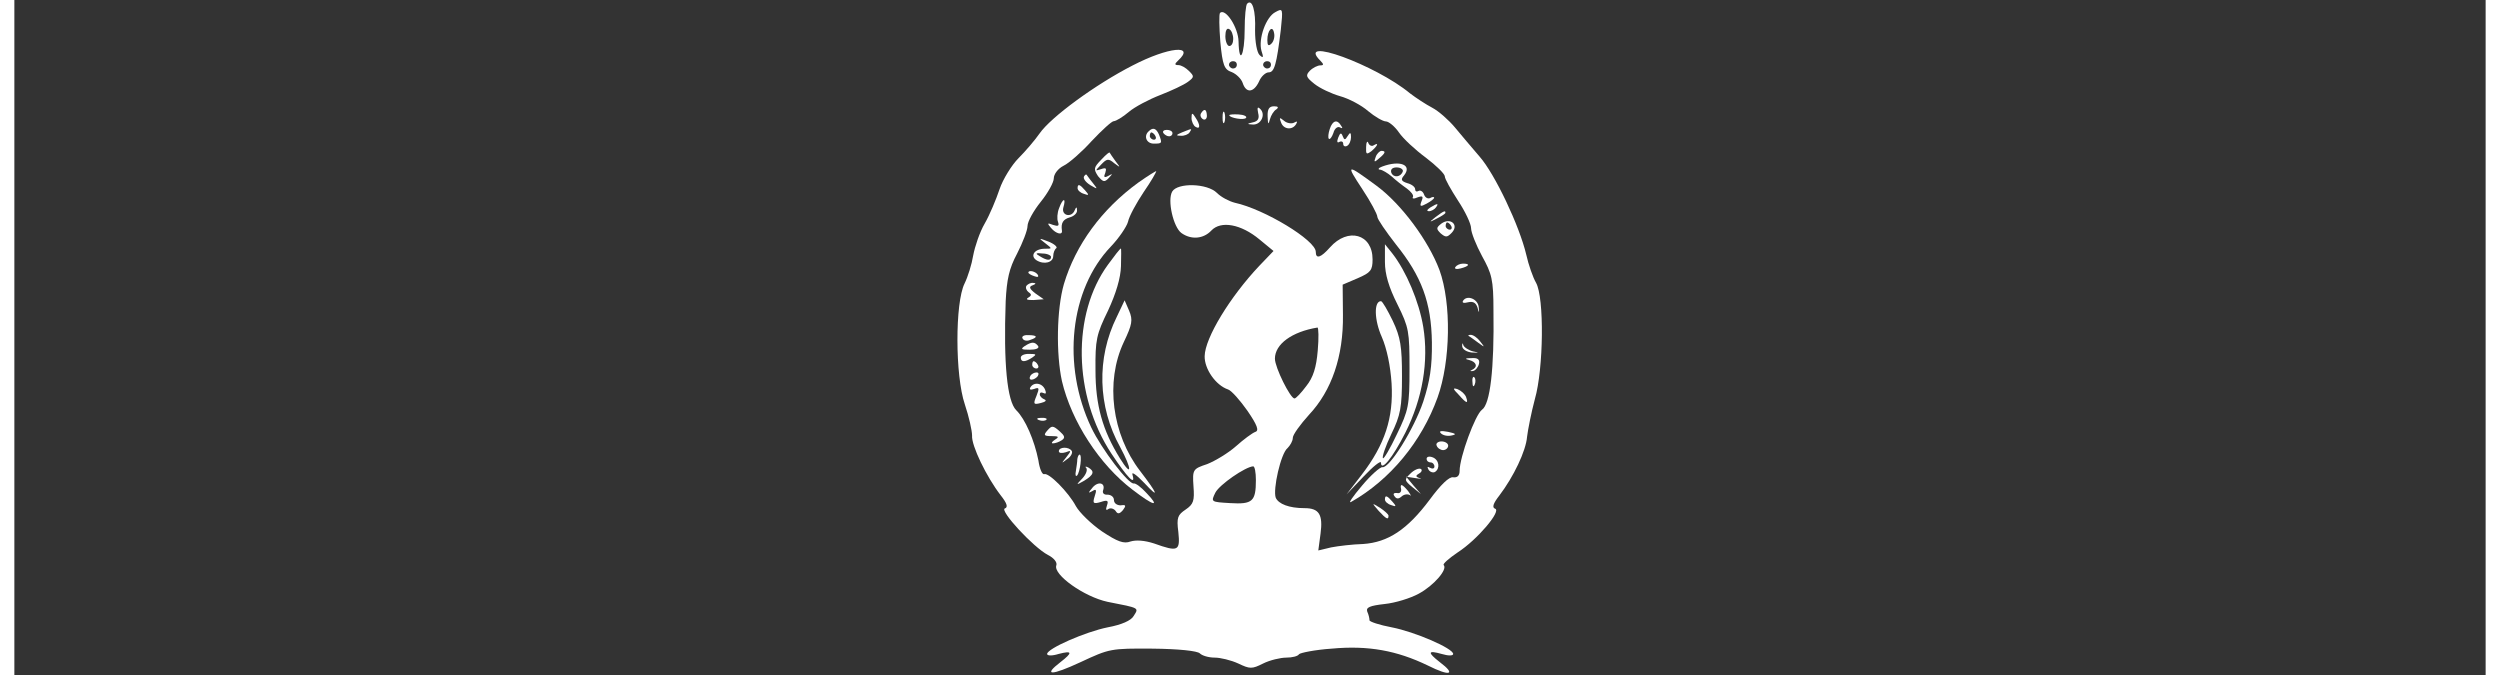 <?xml version="1.0" encoding="UTF-8"?>
<svg xmlns="http://www.w3.org/2000/svg" xmlns:xlink="http://www.w3.org/1999/xlink" width="174px" height="47px" viewBox="0 0 172 47" version="1.1">
<rect x="0" y="0" width="172" height="47" fill="#333333" stroke="none"/>
<g id="surface1">
<path style=" stroke:none;fill-rule:nonzero;fill:rgb(100%,100%,100%);fill-opacity:1;" d="M 85.805 0.254 C 85.707 0.332 85.629 1.172 85.629 2.051 C 85.629 3.848 85.242 4.59 85.203 2.891 C 85.184 1.895 84.285 0.547 83.914 0.898 C 83.836 0.977 83.855 1.895 83.934 2.91 C 84.09 4.551 84.207 4.844 84.734 5.02 C 85.047 5.152 85.395 5.484 85.492 5.777 C 85.727 6.5 86.254 6.461 86.625 5.68 C 86.777 5.309 87.09 5.035 87.305 5.035 C 87.695 5.035 87.852 4.492 88.145 2.07 C 88.297 0.605 88.297 0.547 87.773 0.84 C 87.109 1.172 86.566 2.715 86.797 3.535 C 86.953 4.004 86.934 4.082 86.664 3.828 C 86.488 3.652 86.352 2.949 86.352 2.129 C 86.41 0.723 86.156 -0.098 85.805 0.254 Z M 84.832 2.715 C 84.832 2.969 84.734 3.203 84.559 3.203 C 84.422 3.203 84.285 2.891 84.285 2.52 C 84.285 2.148 84.383 1.914 84.559 2.031 C 84.715 2.109 84.832 2.422 84.832 2.715 Z M 87.5 3.027 C 87.285 3.242 87.207 3.164 87.207 2.793 C 87.207 2.09 87.578 1.719 87.676 2.305 C 87.734 2.539 87.656 2.871 87.5 3.027 Z M 85.086 4.512 C 85.086 4.648 84.988 4.766 84.812 4.766 C 84.676 4.766 84.539 4.629 84.539 4.512 C 84.539 4.355 84.676 4.258 84.812 4.258 C 84.988 4.258 85.086 4.355 85.086 4.512 Z M 87.461 4.512 C 87.461 4.648 87.363 4.766 87.188 4.766 C 87.051 4.766 86.914 4.629 86.914 4.512 C 86.914 4.355 87.051 4.258 87.188 4.258 C 87.363 4.258 87.461 4.355 87.461 4.512 Z M 87.461 4.512 "/>
<path style=" stroke:none;fill-rule:nonzero;fill:rgb(100%,100%,100%);fill-opacity:1;" d="M 77.84 4.551 C 75.246 5.875 72.133 8.16 71.352 9.293 C 71.039 9.742 70.379 10.52 69.891 11.008 C 69.422 11.477 68.801 12.473 68.566 13.176 C 68.332 13.879 67.883 14.953 67.535 15.559 C 67.184 16.16 66.852 17.156 66.734 17.781 C 66.637 18.387 66.363 19.266 66.133 19.734 C 65.469 21.059 65.469 26.137 66.152 28.145 C 66.441 29.004 66.656 29.98 66.656 30.312 C 66.598 30.996 67.652 33.18 68.645 34.469 C 69.094 35.035 69.172 35.309 68.938 35.387 C 68.547 35.523 70.922 38.098 71.938 38.625 C 72.363 38.84 72.598 39.152 72.52 39.348 C 72.285 39.992 74.449 41.535 76.086 41.887 C 78.363 42.332 78.266 42.293 77.898 42.879 C 77.723 43.191 77.059 43.484 76.105 43.66 C 74.547 43.973 71.879 45.145 71.879 45.516 C 71.879 45.652 72.246 45.652 72.676 45.516 C 73.648 45.262 73.668 45.418 72.812 46.082 C 71.566 47.039 72.152 47.039 74.215 46.082 C 76.223 45.145 76.301 45.125 79.223 45.145 C 81.031 45.164 82.34 45.301 82.512 45.477 C 82.668 45.633 83.117 45.77 83.547 45.77 C 83.934 45.77 84.676 45.945 85.184 46.18 C 86 46.57 86.137 46.57 86.914 46.18 C 87.383 45.945 88.125 45.77 88.531 45.77 C 88.941 45.77 89.332 45.672 89.41 45.535 C 89.488 45.438 90.52 45.223 91.688 45.145 C 94.238 44.91 96.227 45.281 98.371 46.316 C 99.926 47.098 100.375 46.961 99.207 46.082 C 98.332 45.398 98.371 45.242 99.344 45.516 C 99.793 45.652 100.141 45.652 100.141 45.516 C 100.141 45.125 97.473 43.973 95.855 43.66 C 95.02 43.504 94.316 43.27 94.316 43.172 C 94.316 43.035 94.258 42.781 94.16 42.566 C 94.062 42.273 94.336 42.156 95.371 42.039 C 96.109 41.965 97.18 41.633 97.746 41.32 C 98.797 40.754 99.773 39.621 99.48 39.328 C 99.402 39.25 99.848 38.859 100.453 38.449 C 101.816 37.57 103.512 35.562 103.062 35.406 C 102.828 35.328 102.926 35.035 103.355 34.488 C 104.348 33.18 105.207 31.387 105.285 30.391 C 105.344 29.902 105.578 28.711 105.828 27.773 C 106.434 25.668 106.492 20.711 105.906 19.676 C 105.691 19.305 105.383 18.426 105.227 17.723 C 104.758 15.73 103.043 12.102 101.973 10.891 C 101.445 10.289 100.688 9.371 100.258 8.863 C 99.832 8.355 99.129 7.73 98.68 7.496 C 98.234 7.262 97.551 6.812 97.141 6.5 C 94.746 4.512 89.117 2.461 90.91 4.238 C 91.141 4.473 91.141 4.551 90.891 4.551 C 90.715 4.551 90.383 4.707 90.168 4.922 C 89.855 5.25 89.895 5.367 90.48 5.836 C 90.871 6.148 91.668 6.52 92.273 6.695 C 92.855 6.852 93.754 7.32 94.219 7.73 C 94.688 8.121 95.254 8.453 95.469 8.453 C 95.641 8.453 96.07 8.785 96.363 9.215 C 96.656 9.645 97.492 10.422 98.234 10.969 C 98.953 11.516 99.559 12.102 99.559 12.277 C 99.559 12.453 99.984 13.195 100.473 13.957 C 100.98 14.719 101.387 15.578 101.387 15.887 C 101.387 16.18 101.738 17.059 102.148 17.82 C 102.828 19.051 102.945 19.441 102.945 21.605 C 103.004 25.707 102.715 28.125 102.148 28.516 C 101.68 28.848 100.59 31.812 100.59 32.77 C 100.59 33.102 100.434 33.258 100.141 33.219 C 99.867 33.16 99.266 33.746 98.504 34.781 C 96.945 36.867 95.602 37.746 93.871 37.863 C 93.148 37.883 92.156 38 91.648 38.098 L 90.754 38.312 L 90.91 37.141 C 91.086 35.816 90.812 35.367 89.797 35.367 C 88.707 35.367 87.988 35.074 87.793 34.645 C 87.578 34.078 88.145 31.559 88.609 31.191 C 88.785 31.016 88.98 30.703 88.98 30.469 C 88.98 30.254 89.508 29.531 90.109 28.867 C 91.688 27.188 92.508 24.789 92.469 21.918 L 92.449 19.812 L 93.5 19.363 C 94.395 18.973 94.531 18.816 94.531 18.055 C 94.531 16.277 92.816 15.809 91.57 17.215 C 90.93 17.938 90.578 18.055 90.578 17.527 C 90.578 16.727 87.012 14.562 84.949 14.113 C 84.559 14.016 83.992 13.723 83.703 13.43 C 83.02 12.746 80.953 12.707 80.586 13.332 C 80.234 13.938 80.664 15.809 81.227 16.219 C 81.91 16.707 82.766 16.629 83.312 16.043 C 83.973 15.344 85.375 15.594 86.664 16.668 L 87.637 17.469 L 86.645 18.504 C 84.617 20.652 82.863 23.52 82.844 24.789 C 82.824 25.668 83.605 26.816 84.48 27.109 C 84.715 27.188 85.316 27.871 85.824 28.594 C 86.508 29.59 86.645 29.98 86.371 30.059 C 86.156 30.137 85.551 30.586 85.027 31.055 C 84.48 31.539 83.566 32.086 83.02 32.301 C 82.027 32.633 81.988 32.672 82.066 33.844 C 82.145 34.859 82.066 35.094 81.52 35.465 C 80.973 35.836 80.879 36.012 81.012 37.023 C 81.148 38.352 81.012 38.43 79.32 37.824 C 78.656 37.609 78.07 37.57 77.684 37.688 C 77.215 37.863 76.785 37.707 75.695 36.984 C 74.938 36.461 74.137 35.68 73.883 35.23 C 73.379 34.273 71.977 32.848 71.664 33.004 C 71.527 33.023 71.352 32.613 71.273 32.047 C 71 30.664 70.359 29.16 69.734 28.555 C 69.094 27.93 68.84 25.297 68.996 20.961 C 69.074 19.441 69.23 18.699 69.793 17.645 C 70.184 16.883 70.516 16.023 70.516 15.73 C 70.516 15.422 70.941 14.66 71.43 14.055 C 71.938 13.43 72.344 12.688 72.344 12.414 C 72.344 12.121 72.637 11.73 73.027 11.535 C 73.398 11.359 74.293 10.578 74.977 9.82 C 75.695 9.059 76.379 8.434 76.516 8.434 C 76.668 8.434 77.156 8.141 77.566 7.789 C 77.977 7.438 78.988 6.91 79.746 6.617 C 80.547 6.305 81.383 5.914 81.676 5.699 C 82.125 5.367 82.125 5.309 81.754 4.941 C 81.52 4.707 81.207 4.531 81.012 4.531 C 80.742 4.531 80.742 4.453 80.992 4.219 C 82.223 3.086 80.332 3.262 77.84 4.551 Z M 90.715 24.398 C 90.617 25.57 90.402 26.27 89.914 26.875 C 89.566 27.344 89.195 27.734 89.098 27.734 C 88.805 27.734 87.734 25.57 87.734 24.965 C 87.734 23.949 88.922 23.09 90.695 22.797 C 90.773 22.797 90.793 23.52 90.715 24.398 Z M 86.41 33.414 C 86.41 34.898 86.176 35.113 84.617 35.016 C 83.273 34.938 83.273 34.938 83.586 34.293 C 83.875 33.727 85.668 32.496 86.215 32.457 C 86.332 32.438 86.41 32.887 86.41 33.414 Z M 86.41 33.414 "/>
<path style=" stroke:none;fill-rule:nonzero;fill:rgb(100%,100%,100%);fill-opacity:1;" d="M 86.566 7.867 C 86.664 8.238 86.566 8.434 86.215 8.512 C 85.766 8.609 85.766 8.648 86.215 8.668 C 86.758 8.688 87.109 7.984 86.723 7.594 C 86.527 7.398 86.488 7.477 86.566 7.867 Z M 86.566 7.867 "/>
<path style=" stroke:none;fill-rule:nonzero;fill:rgb(100%,100%,100%);fill-opacity:1;" d="M 87.227 8.102 C 87.246 8.668 87.285 8.707 87.383 8.316 C 87.461 8.023 87.656 7.711 87.832 7.613 C 88.008 7.477 87.969 7.398 87.676 7.398 C 87.344 7.398 87.207 7.574 87.227 8.102 Z M 87.227 8.102 "/>
<path style=" stroke:none;fill-rule:nonzero;fill:rgb(100%,100%,100%);fill-opacity:1;" d="M 82.59 7.887 C 82.512 8.023 82.57 8.199 82.727 8.297 C 82.863 8.375 83 8.277 83 8.062 C 82.98 7.594 82.824 7.516 82.59 7.887 Z M 82.59 7.887 "/>
<path style=" stroke:none;fill-rule:nonzero;fill:rgb(100%,100%,100%);fill-opacity:1;" d="M 84.09 8.18 C 84.09 8.551 84.148 8.668 84.227 8.492 C 84.285 8.336 84.285 8.023 84.227 7.848 C 84.148 7.672 84.09 7.809 84.09 8.18 Z M 84.09 8.18 "/>
<path style=" stroke:none;fill-rule:nonzero;fill:rgb(100%,100%,100%);fill-opacity:1;" d="M 81.93 8.219 C 81.93 8.453 82.066 8.746 82.203 8.824 C 82.551 9.039 82.551 8.688 82.203 8.18 C 81.988 7.828 81.93 7.828 81.93 8.219 Z M 81.93 8.219 "/>
<path style=" stroke:none;fill-rule:nonzero;fill:rgb(100%,100%,100%);fill-opacity:1;" d="M 84.559 8.023 C 84.559 8.199 85.609 8.395 85.727 8.199 C 85.805 8.102 85.57 7.984 85.203 7.965 C 84.852 7.945 84.559 7.965 84.559 8.023 Z M 84.559 8.023 "/>
<path style=" stroke:none;fill-rule:nonzero;fill:rgb(100%,100%,100%);fill-opacity:1;" d="M 88.164 8.531 C 88.336 9.02 88.961 9.078 89.215 8.629 C 89.312 8.453 89.293 8.414 89.078 8.531 C 88.922 8.629 88.57 8.59 88.355 8.395 C 88.047 8.141 88.027 8.18 88.164 8.531 Z M 88.164 8.531 "/>
<path style=" stroke:none;fill-rule:nonzero;fill:rgb(100%,100%,100%);fill-opacity:1;" d="M 91.551 8.98 C 91.453 9.273 91.414 9.586 91.492 9.664 C 91.57 9.723 91.707 9.527 91.805 9.254 C 91.883 8.941 92.098 8.785 92.254 8.863 C 92.43 8.961 92.469 8.922 92.352 8.766 C 92.078 8.277 91.746 8.375 91.551 8.98 Z M 91.551 8.98 "/>
<path style=" stroke:none;fill-rule:nonzero;fill:rgb(100%,100%,100%);fill-opacity:1;" d="M 78.949 9.137 C 78.578 9.469 78.793 9.996 79.301 9.996 C 79.883 9.996 79.902 9.977 79.668 9.371 C 79.473 8.922 79.242 8.844 78.949 9.137 Z M 79.418 9.469 C 79.492 9.605 79.438 9.723 79.32 9.723 C 79.164 9.723 79.027 9.586 79.027 9.469 C 79.027 9.312 79.086 9.215 79.125 9.215 C 79.203 9.215 79.34 9.312 79.418 9.469 Z M 79.418 9.469 "/>
<path style=" stroke:none;fill-rule:nonzero;fill:rgb(100%,100%,100%);fill-opacity:1;" d="M 79.98 9.273 C 80.059 9.371 80.215 9.488 80.371 9.488 C 80.508 9.488 80.605 9.391 80.605 9.273 C 80.605 9.137 80.43 9.039 80.215 9.039 C 80 9.039 79.883 9.137 79.98 9.273 Z M 79.98 9.273 "/>
<path style=" stroke:none;fill-rule:nonzero;fill:rgb(100%,100%,100%);fill-opacity:1;" d="M 81.266 9.215 C 80.84 9.391 80.82 9.449 81.188 9.449 C 81.422 9.469 81.715 9.352 81.793 9.215 C 81.988 8.922 81.988 8.922 81.266 9.215 Z M 81.266 9.215 "/>
<path style=" stroke:none;fill-rule:nonzero;fill:rgb(100%,100%,100%);fill-opacity:1;" d="M 92.137 9.586 C 92.039 9.84 92.059 9.977 92.215 9.879 C 92.371 9.801 92.488 9.859 92.488 10.016 C 92.488 10.172 92.621 10.23 92.758 10.152 C 92.914 10.074 93.031 9.781 93.031 9.547 C 93.031 9.215 92.973 9.176 92.797 9.469 C 92.621 9.762 92.562 9.762 92.449 9.469 C 92.352 9.215 92.273 9.234 92.137 9.586 Z M 92.137 9.586 "/>
<path style=" stroke:none;fill-rule:nonzero;fill:rgb(100%,100%,100%);fill-opacity:1;" d="M 94.082 10.23 C 94.062 10.754 94.102 10.773 94.453 10.52 C 94.883 10.152 95 9.879 94.609 10.113 C 94.473 10.211 94.297 10.113 94.238 9.957 C 94.18 9.762 94.082 9.898 94.082 10.23 Z M 94.082 10.23 "/>
<path style=" stroke:none;fill-rule:nonzero;fill:rgb(100%,100%,100%);fill-opacity:1;" d="M 75.637 11.125 C 75.109 11.672 75.109 11.77 75.422 12.258 C 75.773 12.668 75.871 12.707 76.164 12.395 C 76.457 12.082 76.457 12.062 76.145 12.238 C 75.852 12.395 75.793 12.336 75.93 12.023 C 76.027 11.711 75.988 11.652 75.637 11.77 C 75.207 11.906 75.207 11.906 75.637 11.457 C 76.027 11.047 76.145 11.008 76.551 11.359 C 77 11.691 77 11.691 76.629 11.203 C 76.418 10.91 76.242 10.656 76.242 10.637 C 76.223 10.539 75.969 10.773 75.637 11.125 Z M 75.637 11.125 "/>
<path style=" stroke:none;fill-rule:nonzero;fill:rgb(100%,100%,100%);fill-opacity:1;" d="M 94.746 10.93 C 94.609 11.301 94.648 11.32 94.98 11.027 C 95.43 10.656 95.484 10.5 95.137 10.5 C 95.02 10.52 94.824 10.695 94.746 10.93 Z M 94.746 10.93 "/>
<path style=" stroke:none;fill-rule:nonzero;fill:rgb(100%,100%,100%);fill-opacity:1;" d="M 95.195 11.594 C 94.922 11.691 94.883 11.809 95.059 11.809 C 95.215 11.828 95.582 12.043 95.855 12.277 C 96.129 12.531 96.598 12.902 96.91 13.117 C 97.199 13.332 97.414 13.586 97.336 13.723 C 97.258 13.82 97.414 13.859 97.648 13.742 C 98.02 13.605 98.078 13.664 97.941 13.996 C 97.785 14.387 97.863 14.406 98.293 14.172 C 98.582 14.016 98.816 13.84 98.816 13.762 C 98.816 13.684 98.68 13.703 98.543 13.781 C 98.391 13.859 98.195 13.762 98.117 13.547 C 98.039 13.312 97.844 13.215 97.727 13.293 C 97.59 13.371 97.492 13.312 97.492 13.156 C 97.492 13.02 97.258 12.824 96.945 12.746 C 96.52 12.609 96.48 12.492 96.715 12.219 C 97.316 11.477 96.441 11.125 95.195 11.594 Z M 96.637 11.926 C 96.5 12.336 95.992 12.395 95.836 12.023 C 95.758 11.789 95.914 11.652 96.207 11.652 C 96.5 11.652 96.676 11.809 96.637 11.926 Z M 96.637 11.926 "/>
<path style=" stroke:none;fill-rule:nonzero;fill:rgb(100%,100%,100%);fill-opacity:1;" d="M 93.812 13.156 C 94.395 14.035 94.863 14.914 94.863 15.09 C 94.863 15.246 95.449 16.102 96.148 17 C 97.941 19.227 98.621 21.039 98.66 23.832 C 98.68 25.512 98.523 26.523 98.059 27.949 C 97.414 29.863 95.699 32.613 95.215 32.516 C 95.059 32.496 94.414 33.062 93.793 33.805 C 93.148 34.566 92.816 35.055 93.031 34.938 C 95.758 33.395 97.941 30.742 99.051 27.676 C 99.965 25.141 100.023 21.098 99.188 18.797 C 98.426 16.766 96.559 14.23 94.824 12.941 C 92.699 11.379 92.641 11.379 93.812 13.156 Z M 93.812 13.156 "/>
<path style=" stroke:none;fill-rule:nonzero;fill:rgb(100%,100%,100%);fill-opacity:1;" d="M 78.227 12.707 C 75.676 14.562 73.863 17.039 73.047 19.773 C 72.539 21.547 72.5 24.633 72.91 26.523 C 73.574 29.336 75.52 32.34 77.84 34.098 C 79.32 35.23 79.766 35.328 78.812 34.332 C 78.441 33.922 78.051 33.629 77.918 33.648 C 77.566 33.746 75.676 31.27 74.957 29.766 C 72.891 25.414 73.457 20.145 76.32 17.156 C 76.863 16.59 77.41 15.789 77.508 15.441 C 77.586 15.051 78.09 14.133 78.598 13.371 C 79.125 12.609 79.492 11.965 79.473 11.906 C 79.438 11.906 78.891 12.238 78.227 12.707 Z M 78.227 12.707 "/>
<path style=" stroke:none;fill-rule:nonzero;fill:rgb(100%,100%,100%);fill-opacity:1;" d="M 74.449 12.277 C 74.371 12.414 74.547 12.668 74.879 12.883 C 75.422 13.195 75.422 13.195 75.055 12.727 C 74.84 12.473 74.664 12.199 74.625 12.16 C 74.586 12.121 74.527 12.16 74.449 12.277 Z M 74.449 12.277 "/>
<path style=" stroke:none;fill-rule:nonzero;fill:rgb(100%,100%,100%);fill-opacity:1;" d="M 74 13.098 C 74 13.234 74.176 13.41 74.43 13.488 C 74.801 13.625 74.82 13.586 74.527 13.254 C 74.156 12.824 74 12.766 74 13.098 Z M 74 13.098 "/>
<path style=" stroke:none;fill-rule:nonzero;fill:rgb(100%,100%,100%);fill-opacity:1;" d="M 72.715 14.484 C 72.578 14.816 72.559 15.246 72.637 15.441 C 72.734 15.73 72.656 15.77 72.285 15.652 C 71.898 15.5 71.859 15.52 72.152 15.867 C 72.5 16.277 72.969 16.395 72.91 16.043 C 72.832 15.52 72.988 15.266 73.457 15.129 C 73.746 15.051 73.98 14.836 73.961 14.641 C 73.961 14.387 73.902 14.387 73.805 14.621 C 73.594 15.188 72.852 15.012 73.008 14.445 C 73.223 13.723 72.969 13.781 72.715 14.484 Z M 72.715 14.484 "/>
<path style=" stroke:none;fill-rule:nonzero;fill:rgb(100%,100%,100%);fill-opacity:1;" d="M 98.543 14.445 C 98.312 14.602 98.273 14.699 98.465 14.699 C 98.621 14.699 98.855 14.562 98.934 14.445 C 99.168 14.133 99.051 14.133 98.543 14.445 Z M 98.543 14.445 "/>
<path style=" stroke:none;fill-rule:nonzero;fill:rgb(100%,100%,100%);fill-opacity:1;" d="M 98.914 15.109 C 98.445 15.48 98.445 15.5 99.012 15.207 C 99.324 15.051 99.598 14.875 99.598 14.816 C 99.617 14.621 99.48 14.68 98.914 15.109 Z M 98.914 15.109 "/>
<path style=" stroke:none;fill-rule:nonzero;fill:rgb(100%,100%,100%);fill-opacity:1;" d="M 99.324 15.559 C 98.953 15.848 98.953 15.926 99.266 16.238 C 99.617 16.531 99.715 16.531 100.023 16.219 C 100.59 15.652 99.945 15.109 99.324 15.559 Z M 100.004 15.73 C 100.082 15.867 100.023 15.984 99.906 15.984 C 99.754 15.984 99.617 15.848 99.617 15.73 C 99.617 15.578 99.676 15.48 99.715 15.48 C 99.793 15.48 99.926 15.578 100.004 15.73 Z M 100.004 15.73 "/>
<path style=" stroke:none;fill-rule:nonzero;fill:rgb(100%,100%,100%);fill-opacity:1;" d="M 71.742 16.922 C 72.246 17.312 72.246 17.312 71.723 17.312 C 71 17.312 70.672 17.801 71.137 18.113 C 71.664 18.445 72.305 18.27 72.305 17.82 C 72.305 17.605 72.402 17.352 72.52 17.273 C 72.617 17.195 72.383 16.98 71.996 16.824 C 71.293 16.551 71.254 16.551 71.742 16.922 Z M 72.152 17.879 C 72.152 18.172 71.84 18.133 71.352 17.82 C 71.039 17.645 71.078 17.586 71.566 17.645 C 71.898 17.645 72.152 17.781 72.152 17.879 Z M 72.152 17.879 "/>
<path style=" stroke:none;fill-rule:nonzero;fill:rgb(100%,100%,100%);fill-opacity:1;" d="M 95.391 18.23 C 95.391 19.09 95.66 19.988 96.266 21.195 C 97.062 22.797 97.102 23.07 97.102 25.668 C 97.102 28.223 97.043 28.535 96.227 30.215 C 95.758 31.211 95.312 31.969 95.254 31.891 C 95.176 31.812 95.43 31.055 95.836 30.215 C 96.48 28.887 96.578 28.359 96.578 26.191 C 96.578 24.125 96.48 23.48 95.934 22.328 C 95.582 21.605 95.215 20.961 95.117 20.961 C 94.609 20.961 94.648 22.289 95.176 23.461 C 95.523 24.262 95.777 25.473 95.855 26.699 C 95.992 29.082 95.391 30.938 93.773 33.043 L 92.719 34.41 L 93.91 33.16 C 94.57 32.457 95.117 32.027 95.117 32.203 C 95.117 32.848 95.914 31.891 96.812 30.117 C 98.02 27.715 98.445 25.141 98.059 22.758 C 97.766 20.98 96.871 18.875 95.895 17.625 L 95.391 17 C 95.391 17 95.391 18.23 95.391 18.23 Z M 95.391 18.23 "/>
<path style=" stroke:none;fill-rule:nonzero;fill:rgb(100%,100%,100%);fill-opacity:1;" d="M 76.125 18.406 C 73.594 21.859 73.688 27.52 76.359 31.578 C 77.449 33.219 78.07 33.883 77.82 33.043 C 77.742 32.789 78.09 33.043 78.637 33.609 C 79.727 34.781 79.59 34.391 78.344 32.77 C 76.398 30.234 75.91 26.582 77.215 23.812 C 77.801 22.582 77.859 22.27 77.586 21.625 L 77.273 20.902 L 76.727 22.055 C 75.305 24.926 75.402 28.301 76.961 31.113 C 77.801 32.672 77.801 33.277 76.941 31.891 C 75.734 29.941 75.246 28.203 75.246 25.785 C 75.227 23.637 75.305 23.285 76.125 21.605 C 76.668 20.438 77 19.344 77.02 18.523 C 77.039 17.84 77.039 17.293 77.02 17.293 C 76.941 17.312 76.57 17.801 76.125 18.406 Z M 76.125 18.406 "/>
<path style=" stroke:none;fill-rule:nonzero;fill:rgb(100%,100%,100%);fill-opacity:1;" d="M 100.297 18.582 C 100.199 18.719 100.375 18.758 100.668 18.68 C 101.273 18.523 101.348 18.348 100.824 18.348 C 100.609 18.348 100.375 18.465 100.297 18.582 Z M 100.297 18.582 "/>
<path style=" stroke:none;fill-rule:nonzero;fill:rgb(100%,100%,100%);fill-opacity:1;" d="M 70.574 18.973 C 70.574 19.031 70.746 19.148 71 19.227 C 71.215 19.305 71.312 19.285 71.234 19.129 C 71.078 18.875 70.574 18.777 70.574 18.973 Z M 70.574 18.973 "/>
<path style=" stroke:none;fill-rule:nonzero;fill:rgb(100%,100%,100%);fill-opacity:1;" d="M 70.438 19.891 C 70.359 20.027 70.438 20.223 70.594 20.34 C 70.805 20.477 70.805 20.574 70.574 20.711 C 70.359 20.848 70.496 20.883 70.922 20.883 L 71.645 20.828 L 71.059 20.418 C 70.633 20.086 70.594 19.949 70.883 19.852 C 71.098 19.773 71.117 19.695 70.941 19.695 C 70.766 19.656 70.555 19.754 70.438 19.891 Z M 70.438 19.891 "/>
<path style=" stroke:none;fill-rule:nonzero;fill:rgb(100%,100%,100%);fill-opacity:1;" d="M 100.824 20.941 C 100.746 21.078 100.883 21.117 101.176 21.039 C 101.523 20.961 101.719 21.059 101.836 21.41 C 101.934 21.82 101.973 21.801 101.914 21.352 C 101.855 20.809 101.098 20.496 100.824 20.941 Z M 100.824 20.941 "/>
<path style=" stroke:none;fill-rule:nonzero;fill:rgb(100%,100%,100%);fill-opacity:1;" d="M 70.184 23.578 C 70.262 23.715 70.496 23.754 70.707 23.656 C 71.254 23.48 71.215 23.324 70.555 23.324 C 70.262 23.305 70.066 23.422 70.184 23.578 Z M 70.184 23.578 "/>
<path style=" stroke:none;fill-rule:nonzero;fill:rgb(100%,100%,100%);fill-opacity:1;" d="M 101.215 23.383 C 101.273 23.402 101.562 23.617 101.855 23.832 C 102.363 24.203 102.363 24.203 102.012 23.754 C 101.836 23.52 101.543 23.305 101.367 23.305 C 101.195 23.305 101.176 23.344 101.215 23.383 Z M 101.215 23.383 "/>
<path style=" stroke:none;fill-rule:nonzero;fill:rgb(100%,100%,100%);fill-opacity:1;" d="M 100.766 24.086 C 100.785 24.32 101.078 24.496 101.445 24.535 C 101.992 24.555 101.992 24.555 101.523 24.457 C 101.215 24.379 100.883 24.164 100.844 24.008 C 100.805 23.832 100.766 23.891 100.766 24.086 Z M 100.766 24.086 "/>
<path style=" stroke:none;fill-rule:nonzero;fill:rgb(100%,100%,100%);fill-opacity:1;" d="M 70.32 24.086 C 70.008 24.301 70.086 24.34 70.672 24.34 C 71.098 24.34 71.352 24.242 71.254 24.086 C 71.02 23.773 70.805 23.773 70.32 24.086 Z M 70.32 24.086 "/>
<path style=" stroke:none;fill-rule:nonzero;fill:rgb(100%,100%,100%);fill-opacity:1;" d="M 70.047 24.887 C 70.047 25.219 70.34 25.219 70.844 24.887 C 71.156 24.672 71.137 24.633 70.672 24.633 C 70.32 24.613 70.047 24.73 70.047 24.887 Z M 70.047 24.887 "/>
<path style=" stroke:none;fill-rule:nonzero;fill:rgb(100%,100%,100%);fill-opacity:1;" d="M 101.273 25.062 C 101.777 25.199 101.875 25.551 101.445 25.746 C 101.293 25.824 101.309 25.844 101.504 25.824 C 101.68 25.805 101.875 25.57 101.934 25.336 C 102.012 25.023 101.855 24.887 101.406 24.926 C 100.961 24.926 100.922 24.984 101.273 25.062 Z M 101.273 25.062 "/>
<path style=" stroke:none;fill-rule:nonzero;fill:rgb(100%,100%,100%);fill-opacity:1;" d="M 70.844 25.395 C 70.844 25.531 70.98 25.648 71.137 25.648 C 71.273 25.648 71.312 25.512 71.234 25.395 C 71.156 25.238 71.02 25.141 70.941 25.141 C 70.883 25.141 70.844 25.238 70.844 25.395 Z M 70.844 25.395 "/>
<path style=" stroke:none;fill-rule:nonzero;fill:rgb(100%,100%,100%);fill-opacity:1;" d="M 70.707 26.172 C 70.633 26.309 70.652 26.426 70.805 26.426 C 70.941 26.426 71.156 26.289 71.234 26.172 C 71.312 26.02 71.293 25.922 71.137 25.922 C 71 25.922 70.785 26.02 70.707 26.172 Z M 70.707 26.172 "/>
<path style=" stroke:none;fill-rule:nonzero;fill:rgb(100%,100%,100%);fill-opacity:1;" d="M 101.484 26.602 C 101.484 26.895 101.562 26.973 101.641 26.758 C 101.719 26.582 101.699 26.348 101.621 26.27 C 101.543 26.152 101.445 26.309 101.484 26.602 Z M 101.484 26.602 "/>
<path style=" stroke:none;fill-rule:nonzero;fill:rgb(100%,100%,100%);fill-opacity:1;" d="M 70.707 26.973 C 70.633 27.129 70.727 27.148 70.98 27.07 C 71.332 26.934 71.352 27.012 71.137 27.559 C 70.902 28.125 70.922 28.184 71.449 28.047 C 71.762 27.969 71.879 27.871 71.684 27.793 C 71.527 27.734 71.371 27.578 71.371 27.461 C 71.371 27.305 71.469 27.285 71.645 27.363 C 71.82 27.441 71.82 27.344 71.742 27.129 C 71.547 26.641 70.941 26.562 70.707 26.973 Z M 70.707 26.973 "/>
<path style=" stroke:none;fill-rule:nonzero;fill:rgb(100%,100%,100%);fill-opacity:1;" d="M 100.531 27.48 C 101.078 28.105 101.215 28.125 101.039 27.637 C 100.961 27.422 100.688 27.188 100.453 27.09 C 100.102 26.973 100.102 27.051 100.531 27.48 Z M 100.531 27.48 "/>
<path style=" stroke:none;fill-rule:nonzero;fill:rgb(100%,100%,100%);fill-opacity:1;" d="M 71.312 29.238 C 71.488 29.316 71.742 29.297 71.82 29.219 C 71.918 29.141 71.762 29.062 71.469 29.082 C 71.176 29.082 71.098 29.16 71.312 29.238 Z M 71.312 29.238 "/>
<path style=" stroke:none;fill-rule:nonzero;fill:rgb(100%,100%,100%);fill-opacity:1;" d="M 71.898 29.961 C 71.605 30.293 71.664 30.352 72.188 30.352 C 72.695 30.352 72.734 30.41 72.422 30.605 C 72.207 30.742 72.152 30.859 72.285 30.859 C 72.441 30.859 72.715 30.762 72.891 30.645 C 73.164 30.469 73.105 30.332 72.734 30 C 72.285 29.609 72.207 29.609 71.898 29.961 Z M 71.898 29.961 "/>
<path style=" stroke:none;fill-rule:nonzero;fill:rgb(100%,100%,100%);fill-opacity:1;" d="M 99.285 30.156 C 99.441 30.312 99.754 30.371 100.023 30.312 C 100.395 30.234 100.336 30.176 99.793 30.059 C 99.285 29.961 99.129 30 99.285 30.156 Z M 99.285 30.156 "/>
<path style=" stroke:none;fill-rule:nonzero;fill:rgb(100%,100%,100%);fill-opacity:1;" d="M 98.992 31.016 C 99.051 31.191 99.266 31.328 99.441 31.328 C 99.617 31.328 99.793 31.191 99.793 31.016 C 99.793 30.859 99.578 30.723 99.324 30.723 C 99.09 30.723 98.914 30.859 98.992 31.016 Z M 98.992 31.016 "/>
<path style=" stroke:none;fill-rule:nonzero;fill:rgb(100%,100%,100%);fill-opacity:1;" d="M 72.695 31.406 C 72.695 31.539 72.91 31.559 73.164 31.48 C 73.555 31.328 73.594 31.348 73.223 31.812 C 72.852 32.281 72.852 32.281 73.281 31.949 C 73.555 31.773 73.668 31.5 73.594 31.387 C 73.398 31.074 72.695 31.094 72.695 31.406 Z M 72.695 31.406 "/>
<path style=" stroke:none;fill-rule:nonzero;fill:rgb(100%,100%,100%);fill-opacity:1;" d="M 73.98 31.969 C 73.98 32.145 73.922 32.516 73.883 32.77 C 73.824 33.062 73.863 33.18 73.961 33.102 C 74.176 32.867 74.332 31.637 74.137 31.637 C 74.059 31.656 74 31.812 73.98 31.969 Z M 73.98 31.969 "/>
<path style=" stroke:none;fill-rule:nonzero;fill:rgb(100%,100%,100%);fill-opacity:1;" d="M 98.293 31.93 C 98.293 32.086 98.426 32.184 98.562 32.184 C 98.719 32.184 98.836 32.32 98.836 32.477 C 98.836 32.613 98.699 32.652 98.523 32.555 C 98.352 32.457 98.312 32.477 98.426 32.691 C 98.523 32.848 98.738 32.926 98.875 32.848 C 99.246 32.613 99.168 32.008 98.719 31.832 C 98.465 31.734 98.293 31.793 98.293 31.93 Z M 98.293 31.93 "/>
<path style=" stroke:none;fill-rule:nonzero;fill:rgb(100%,100%,100%);fill-opacity:1;" d="M 74.605 32.574 C 74.703 32.711 74.586 33.023 74.332 33.297 C 73.863 33.785 73.883 33.785 74.469 33.453 C 75.129 33.043 75.207 32.809 74.742 32.535 C 74.566 32.438 74.488 32.477 74.605 32.574 Z M 74.605 32.574 "/>
<path style=" stroke:none;fill-rule:nonzero;fill:rgb(100%,100%,100%);fill-opacity:1;" d="M 97.16 32.965 C 96.734 33.375 96.734 33.434 97.297 33.902 L 97.902 34.391 L 97.375 33.785 L 96.871 33.18 L 97.512 33.277 C 97.883 33.336 98.02 33.336 97.805 33.277 C 97.512 33.18 97.512 33.102 97.785 32.945 C 97.961 32.848 98 32.691 97.883 32.633 C 97.727 32.574 97.414 32.711 97.16 32.965 Z M 97.16 32.965 "/>
<path style=" stroke:none;fill-rule:nonzero;fill:rgb(100%,100%,100%);fill-opacity:1;" d="M 75.035 33.941 C 74.723 34.312 74.723 34.352 75.035 34.176 C 75.305 34 75.344 34.098 75.188 34.547 C 75.035 35.035 75.09 35.094 75.617 34.938 C 76.086 34.781 76.164 34.84 76.047 35.172 C 75.949 35.465 75.969 35.562 76.145 35.426 C 76.301 35.328 76.531 35.406 76.648 35.562 C 76.785 35.797 76.922 35.777 77.156 35.504 C 77.391 35.191 77.371 35.113 77 35.172 C 76.727 35.172 76.531 35.016 76.531 34.801 C 76.531 34.586 76.32 34.43 76.086 34.43 C 75.852 34.449 75.715 34.332 75.773 34.137 C 75.969 33.59 75.422 33.473 75.035 33.941 Z M 75.035 33.941 "/>
<path style=" stroke:none;fill-rule:nonzero;fill:rgb(100%,100%,100%);fill-opacity:1;" d="M 96.52 34.059 C 96.539 34.234 96.422 34.371 96.227 34.312 C 96.012 34.293 95.934 34.371 96.051 34.527 C 96.188 34.742 96.344 34.742 96.559 34.547 C 96.734 34.391 97.004 34.371 97.141 34.469 C 97.238 34.566 97.199 34.449 97.004 34.176 C 96.578 33.668 96.422 33.629 96.52 34.059 Z M 96.52 34.059 "/>
<path style=" stroke:none;fill-rule:nonzero;fill:rgb(100%,100%,100%);fill-opacity:1;" d="M 95.391 34.762 C 95.391 34.898 95.562 35.074 95.816 35.152 C 96.188 35.289 96.207 35.25 95.914 34.918 C 95.543 34.488 95.391 34.43 95.391 34.762 Z M 95.391 34.762 "/>
<path style=" stroke:none;fill-rule:nonzero;fill:rgb(100%,100%,100%);fill-opacity:1;" d="M 94.961 35.562 C 95.484 36.129 95.641 36.207 95.641 35.895 C 95.641 35.797 95.371 35.562 95.059 35.348 C 94.453 34.977 94.453 34.977 94.961 35.562 Z M 94.961 35.562 "/>
</g>
</svg>
